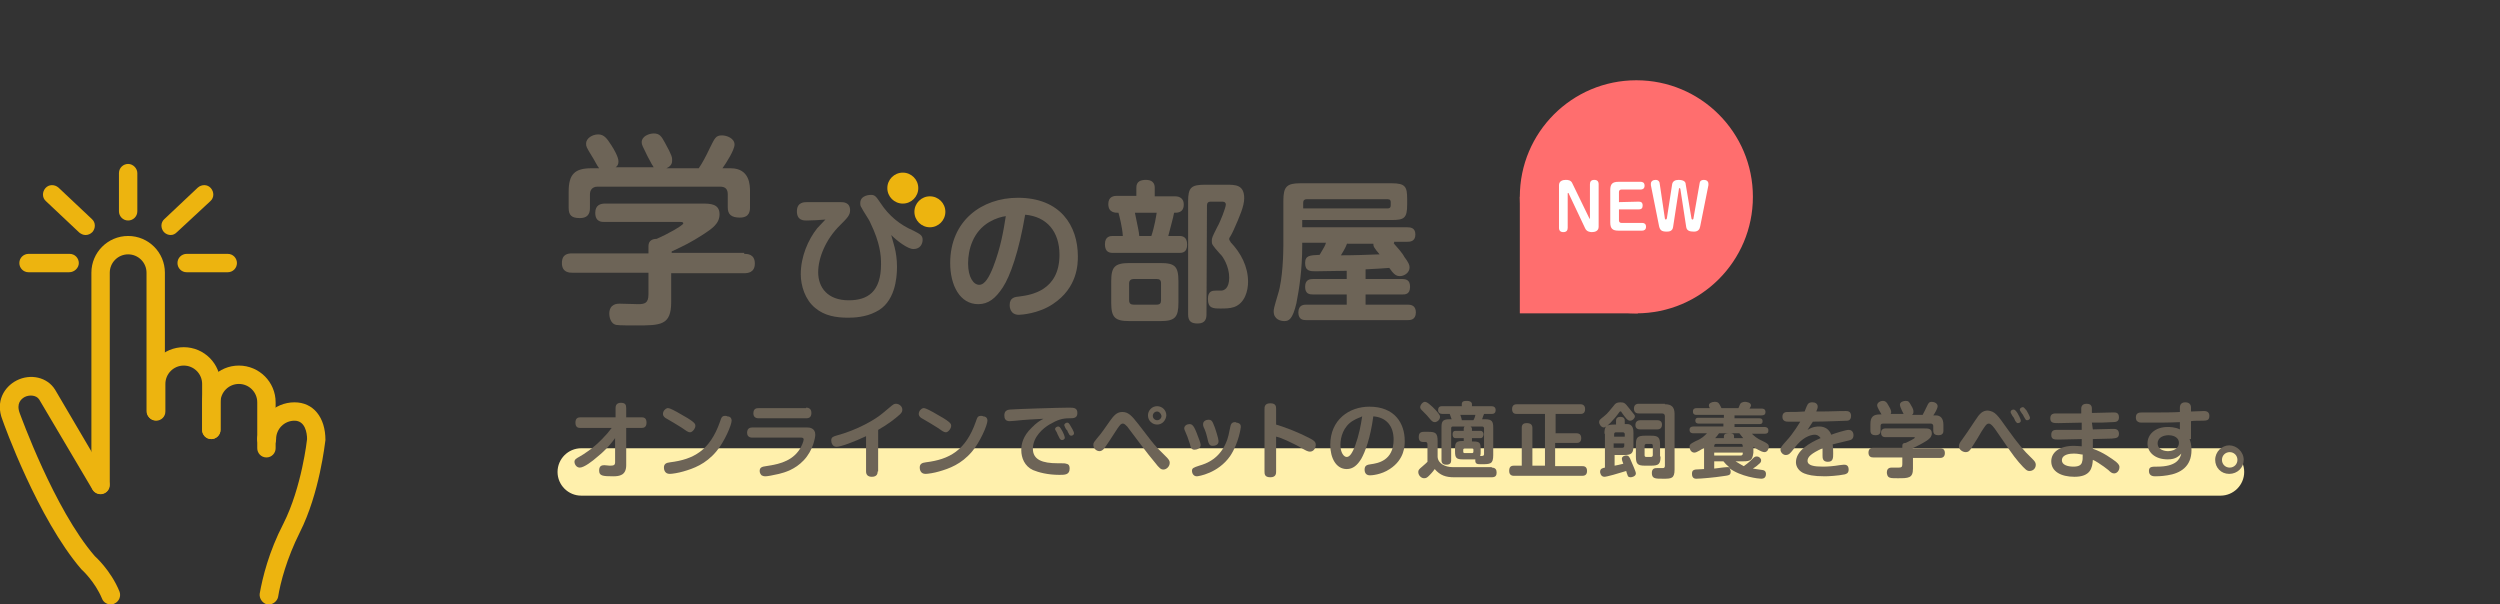 <?xml version="1.0" encoding="utf-8"?>
<!-- Generator: Adobe Illustrator 26.3.1, SVG Export Plug-In . SVG Version: 6.00 Build 0)  -->
<svg version="1.1" id="Layer_1" xmlns="http://www.w3.org/2000/svg" xmlns:xlink="http://www.w3.org/1999/xlink" x="0px" y="0px"
	 width="517px" height="125px" viewBox="0 0 517 125" style="enable-background:new 0 0 517 125;" xml:space="preserve">
<rect x="0" y="0" width="517" height="125" fill="#333333" stroke="none"/>
<style type="text/css">
	.st0{fill:#EDB40F;}
	.st1{fill:#6D6457;}
	.st2{fill:#FFF0AC;}
	.st3{fill:#FF6E6E;}
	.st4{fill:#FFFFFF;}
</style>
<g>
	<g>
		<path class="st0" d="M26.5,45.6c-1.1,0-1.9-0.9-1.9-1.9v-7.9c0-1.1,0.9-1.9,1.9-1.9s1.9,0.9,1.9,1.9v7.9
			C28.4,44.8,27.5,45.6,26.5,45.6z"/>
		<path class="st0" d="M14.3,56.3H5.9c-1.1,0-1.9-0.9-1.9-1.9c0-1.1,0.9-1.9,1.9-1.9h8.5c1.1,0,1.9,0.9,1.9,1.9
			C16.3,55.4,15.4,56.3,14.3,56.3z"/>
		<path class="st0" d="M47.1,56.3h-8.5c-1.1,0-1.9-0.9-1.9-1.9c0-1.1,0.9-1.9,1.9-1.9h8.5c1.1,0,1.9,0.9,1.9,1.9
			C49,55.4,48.2,56.3,47.1,56.3z"/>
		<path class="st0" d="M35.3,48.6c-0.5,0-1-0.2-1.4-0.6c-0.7-0.8-0.7-2,0.1-2.7l6.9-6.5c0.8-0.7,2-0.7,2.7,0.1s0.7,2-0.1,2.7
			L36.6,48C36.2,48.4,35.8,48.6,35.3,48.6z"/>
		<path class="st0" d="M17.7,48.6c-0.5,0-0.9-0.2-1.3-0.5l-6.9-6.5c-0.8-0.7-0.8-1.9-0.1-2.7s1.9-0.8,2.7-0.1l6.9,6.5
			c0.8,0.7,0.8,1.9,0.1,2.7C18.7,48.4,18.2,48.6,17.7,48.6z"/>
		<path class="st0" d="M43.7,90.8c-1.1,0-1.9-0.9-1.9-1.9v-9.5c0-2.1-1.7-3.8-3.8-3.8s-3.8,1.7-3.8,3.8v5.7c0,1.1-0.9,1.9-1.9,1.9
			c-1.1,0-1.9-0.9-1.9-1.9v-5.7c0-4.2,3.4-7.6,7.6-7.6s7.6,3.4,7.6,7.6v9.5C45.6,89.9,44.7,90.8,43.7,90.8z"/>
		<path class="st0" d="M55.1,92.7c-1.1,0-1.9-0.9-1.9-1.9v-7.6c0-2.1-1.7-3.8-3.8-3.8s-3.8,1.7-3.8,3.8v5.7c0,1.1-0.9,1.9-1.9,1.9
			c-1.1,0-1.9-0.9-1.9-1.9v-5.7c0-4.2,3.4-7.6,7.6-7.6S57,79,57,83.2v7.6C57,91.8,56.2,92.7,55.1,92.7z"/>
		<path class="st0" d="M20.8,102.2c-1.1,0-1.9-0.9-1.9-1.9V56.4c0-4.2,3.4-7.6,7.6-7.6s7.6,3.4,7.6,7.6V85c0,1.1-0.9,1.9-1.9,1.9
			c-1.1,0-1.9-0.9-1.9-1.9V56.4c0-2.1-1.7-3.8-3.8-3.8s-3.8,1.7-3.8,3.8v43.9C22.7,101.4,21.8,102.2,20.8,102.2z"/>
		<path class="st0" d="M22.9,125c-0.7,0-1.5-0.4-1.8-1.2c-1.5-3.6-4.2-6-4.3-6.1c-9-10.5-16-30-16.3-30.9C-1,83,0.9,80,3.4,78.7
			c2.9-1.5,6.4-0.7,8,1.9l11,18.7c0.5,0.9,0.2,2.1-0.7,2.6c-0.9,0.5-2.1,0.2-2.6-0.7l-11-18.6c-0.6-0.9-2-1-3-0.5
			c-0.7,0.4-1.8,1.3-1,3.4c0.1,0.2,7.1,19.8,15.5,29.5l0,0c0,0,3.3,2.9,5.1,7.3c0.4,1-0.1,2.1-1,2.5C23.4,125,23.1,125,22.9,125z"/>
		<path class="st0" d="M55.6,125c-0.1,0-0.2,0-0.3,0c-1-0.2-1.7-1.2-1.6-2.2c0.6-3.4,1.9-8.7,4.9-14.5c3.8-7.5,4.9-17.4,4.9-17.5
			c0-1.3-0.4-3.8-2.6-3.8c-2.1,0-3.8,1.7-3.8,3.8c0,1.1-0.9,1.9-1.9,1.9c-1.1,0-1.9-0.9-1.9-1.9c0-4.2,3.4-7.6,7.6-7.6
			c3.9,0,6.4,3.1,6.4,7.8c-0.1,0.6-1.2,11-5.3,19.1c-2.7,5.4-4,10.3-4.5,13.4C57.3,124.3,56.5,125,55.6,125z"/>
		<path class="st0" d="M55.1,94.6c-1.1,0-1.9-0.9-1.9-1.9v-1.9c0-1.1,0.9-1.9,1.9-1.9c1.1,0,1.9,0.9,1.9,1.9v1.9
			C57,93.7,56.2,94.6,55.1,94.6z"/>
	</g>
</g>
<path class="st1" d="M153.9,52.5c0.6,0,2.2,0,2.2,2c0,1.9-1.5,2-2.2,2h-15.1v6c0,4.8-2.2,4.8-7.3,4.8c-0.8,0-3.6,0-4-0.1
	c-1.3-0.2-1.5-1.8-1.5-2.3c0-2.1,1.7-2.1,2.1-2.1c0.2,0,3.2,0.1,3.9,0.1c1.3,0,2.1-0.2,2.1-2v-4.5h-15.7c-0.6,0-2.2,0-2.2-2
	c0-1.9,1.3-2,2.2-2h15.7v-1.5c0-1.2,0.9-1.5,1.7-1.5c2.1-0.9,5.5-2.8,5.5-3.2c0-0.3-0.3-0.3-0.8-0.3H125c-0.6,0-1.9,0-1.9-1.9
	c0-1.6,1.1-1.9,2-1.9h20.1c1.6,0,3.6,0,3.6,2.2c0,2-1.6,3-3.4,4.2c-2.5,1.6-3.9,2.3-6.5,3.5v0.3h15V52.5z M135.5,34.9
	c-0.4-0.2-1.1-1.7-1.6-2.6c-1-2.1-1.2-2.3-1.2-2.9c0-1.2,1.5-1.8,2.5-1.8c1.2,0,1.6,0.6,2.3,1.9c1.5,2.7,1.5,3.1,1.5,3.6
	c0,0.6-0.1,1.2-1.2,1.7h6.7c0.7-1,1.5-2.5,2.3-4.2c1-2,1.2-2.6,2.5-2.6c1,0,2.6,0.6,2.6,1.9c0,1.1-1.7,3.8-2.5,4.9h1.7
	c4,0,4,3.6,4,4.8v3.2c0,0.7,0,2.2-2.1,2.2c-1.8,0-2.5-0.7-2.5-2.1v-2.7c0-1-0.4-1.6-1.6-1.6h-25.3c-1.2,0-1.6,0.8-1.6,1.6v2.7
	c0,0.7,0,2.2-2.1,2.2c-1.7,0-2.3-0.6-2.3-2.1v-3.4c0-3.6,1.3-4.8,4.7-4.8h1.6c-0.3-0.3-1.2-2.1-1.5-2.5c-1.1-1.8-1.2-2-1.2-2.6
	c0-1.1,1.3-1.9,2.5-1.9c1.2,0,1.8,0.8,2.7,2.2c0.6,0.9,1.5,2.5,1.5,3.4c0,0.7-0.3,1-0.6,1.2h8.4V34.9z"/>
<path class="st1" d="M185.5,55.2c0,2.3-0.4,7.4-4.4,9.3c-2.1,1.1-4.5,1.2-5.7,1.2c-2.5,0-4.9-0.4-6.8-2c-2.1-1.7-3-4.6-3-7
	c0-3.6,1.5-7.1,3.4-9.5c0.6-0.6,1.1-1.2,1.7-1.8c-1.1,0.1-2.8,0.2-3.9,0.2c-0.6,0-2,0-2-1.9c0-1.9,1.5-1.9,2.1-1.9h6.9
	c0.6,0,2,0,2,1.7c0,1-0.6,1.6-2,3c-3.1,3-4.6,6.9-4.6,9.8c0,3.2,2,5.8,6.3,5.8c3.9,0,6.7-1.7,6.7-7.5c0-1.8-0.2-4.4-2.2-8.5
	c-0.2-0.6-1.6-2.6-1.8-3.1c-0.3-0.4-0.3-0.7-0.3-1c0-1.7,2.1-1.7,2.2-1.7c0.9,0,1.1,0.4,2,1.7c1.7,2.6,4,4.5,6.8,5.7
	c1.3,0.7,1.9,0.9,1.9,1.9c0,0.7-0.4,1.9-1.9,1.9c-1.2,0-3.4-1.7-4.6-2.9C184.6,49.9,185.5,51.9,185.5,55.2z"/>
<circle class="st0" cx="186.7" cy="38.9" r="3.2"/>
<circle class="st0" cx="192.3" cy="43.8" r="3.2"/>
<path class="st1" d="M207.4,59.4c-1.5,2.3-3,3.5-5.1,3.5c-3.8,0-5.8-3.9-5.8-8.5c0-8.8,6.6-13.5,14-13.5c8.8,0,12.4,5.8,12.4,12.1
	c0,1.5,0,6.5-5.2,9.9c-3,2-6.6,2.2-7,2.2c-1.9,0-1.9-1.8-1.9-2c0-1.6,1.1-1.7,2.1-1.8c2.3-0.3,8.2-1.2,8.2-8.6
	c0-4.8-2.6-7.9-7.1-8.3C210.7,52.1,208.9,57.1,207.4,59.4z M204.6,45.9c-3.4,2-4.4,5.7-4.4,8.6c0,2.8,1.1,4.4,2.3,4.4
	s2.1-1.7,2.9-3.7c1.6-4.2,2.1-7.4,2.6-10.5C207.2,44.8,206,45.1,204.6,45.9z"/>
<path class="st1" d="M235,40.6v-1.8c0-1.3,0.9-1.6,2-1.6c1.2,0,1.8,0.6,1.8,1.6v1.8h4.2c0.3,0,1.8,0,1.8,1.7c0,1.7-1.3,1.7-2,1.7
	c-0.2,1.2-0.9,3.5-1.2,4.8h2.2c0.7,0,1.7,0.1,1.7,1.8c0,1.7-1.1,1.7-1.7,1.7h-13.6c-0.7,0-1.7-0.1-1.7-1.8s1.2-1.7,1.7-1.7h2
	c-0.1-1.8-0.7-4.1-0.9-4.8c-0.7,0-2.1,0-2.1-1.8c0-1.6,1.2-1.7,1.8-1.7h4V40.6z M240,54.4c3,0,3.7,0.7,3.7,3.8v4.4
	c0,3-0.7,3.8-3.7,3.8h-6.4c-3,0-3.8-0.7-3.8-3.8v-4.4c0-3,0.7-3.8,3.8-3.8H240z M240.1,58.6c0-0.7-0.3-0.9-0.9-0.9h-4.8
	c-0.4,0-0.9,0.2-0.9,0.9v3.5c0,0.7,0.4,0.9,0.9,0.9h4.8c0.7,0,0.9-0.3,0.9-0.9V58.6z M234.7,44c0.7,3.5,0.8,3.7,0.9,4.8h2.5
	c0.7-2.1,1-4.2,1.1-4.8H234.7z M249.5,65c0,0.7-0.1,1.9-1.8,1.9c-1.3,0-2-0.4-2-1.9V41.7c0-2.9,0.6-3.5,3.5-3.5h4.4
	c1.9,0,3.7,0,3.7,2.8c0,1.6-0.9,3.7-2.2,6.6c-0.1,0.2-0.4,0.9-0.8,1.5c-0.1,0.1-0.1,0.2-0.1,0.4s0.2,0.3,0.3,0.6
	c2.1,2.2,3.6,5,3.6,8.2c0,1.7-0.6,4.4-2.9,5.2c-0.9,0.3-1.8,0.3-2.8,0.3c-1.5,0-2.6,0-2.6-2c0-1.6,0.9-1.7,1.6-1.7h1.1
	c0.6,0,1.7-0.4,1.7-2.7c0-2.3-1.3-4.4-1.9-4.9c-1.7-1.9-1.7-2-1.7-2.7c0-0.6,0.1-0.8,1.1-2.8c0.7-1.2,1.8-4.1,1.8-4.7
	s-0.6-0.6-0.8-0.6h-2.3c-0.6,0-0.8,0.3-0.8,0.8L249.5,65L249.5,65z"/>
<path class="st1" d="M288.2,50.3c0.7,0.8,1.8,2,2.2,2.8c0.9,1.2,1.1,1.7,1.1,2.2c0,1.1-1.1,1.8-2,1.8c-0.8,0-1.3-0.4-2.2-1.7
	c-1.7,0.1-2.3,0.2-4.9,0.3v2h7.5c0.9,0,1.7,0.2,1.7,1.6c0,1.6-1,1.6-1.7,1.6h-7.5V63h8.7c0.6,0,1.7,0.1,1.7,1.6
	c0,1.6-1.2,1.6-1.7,1.6h-20.9c-0.6,0-1.7,0-1.7-1.6c0-1.6,1.2-1.6,1.7-1.6h8.3v-2.1h-6.9c-0.8,0-1.7-0.1-1.7-1.6
	c0-1.5,1-1.6,1.7-1.6h6.9V56c-1,0-5.6,0.1-6.4,0.1c-1.1,0-2.2,0-2.2-1.7c0-1.6,1-1.6,3-1.7c0.9-1.5,1.2-2,1.3-2.5h-4.9v0.6
	c0,4.9-0.6,8.8-1.2,11.9c-0.8,3.4-1.6,3.7-2.5,3.7c-0.7,0-2.2-0.3-2.2-2c0-0.4,0-0.6,0.9-3.6c1-3.1,1.1-8.7,1.1-10.1v-9.2
	c0-2.9,0.7-3.6,3.5-3.6h18.9c2.8,0,3.2,0.7,3.2,3.2v1.2c0,2.8-0.6,3.2-3.2,3.2h-18.5V47h21.7c0.7,0,1.7,0.1,1.7,1.5
	c0,1.5-1.2,1.5-1.7,1.5h-2.7V50.3z M269.5,43.1H287c0.4,0,0.6-0.2,0.6-0.6v-0.7c0-0.3-0.1-0.6-0.6-0.6h-16.8c-0.4,0-0.7,0.2-0.7,0.7
	v1.1H269.5z M278.6,50.3c-0.4,1.1-0.9,1.8-1.3,2.5c2.7,0,5.4-0.1,8-0.2c-1.1-1.3-1.3-1.6-1.3-2.2H278.6z"/>
<path class="st2" d="M459.2,102.5h-339c-2.7,0-4.9-2.2-4.9-4.9l0,0c0-2.7,2.2-4.9,4.9-4.9h339c2.7,0,4.9,2.2,4.9,4.9l0,0
	C464.1,100.3,461.9,102.5,459.2,102.5z"/>
<g>
	<path class="st1" d="M120.1,88.5c-0.4,0-1.1,0-1.1-1.1c0-1,0.6-1.1,1.1-1.1h7.2v-1.9c0-0.4,0.1-1.1,1.1-1.1c0.9,0,1.1,0.4,1.1,1.1
		v1.9h3.1c0.4,0,1.1,0,1.1,1.1c0,1-0.6,1.1-1.1,1.1h-3.1v7.7c0,2.1-1.4,2.3-2.7,2.3c-2.2,0-2.9-0.1-2.9-1.2c0-1,0.6-1.1,1.1-1.1
		c0.2,0,0.9,0.1,1.1,0.1c0.8,0,1.1-0.1,1.1-0.7v-5c-0.5,0.7-1.7,2.3-3.7,3.9c-0.9,0.8-2.7,2.2-3.6,2.2c-0.7,0-1.1-0.7-1.1-1.2
		c0-0.5,0.4-0.7,1.1-1.1c0.7-0.4,2.7-1.6,4.7-3.7c0.7-0.7,1.3-1.4,1.9-2.2H120.1z"/>
	<path class="st1" d="M138.1,84.4c0.3,0,0.6,0.1,1.9,0.8c3.8,2.1,3.8,2.4,3.8,2.9s-0.6,1.3-1.1,1.3c-0.4,0-0.8-0.3-1.8-1
		c-0.9-0.6-2-1.2-3-1.8c-0.4-0.2-0.8-0.5-0.8-1c0-0.6,0.5-1.1,0.9-1.2C137.9,84.4,138,84.4,138.1,84.4z M151.3,87
		c0,0.9-1.5,4.4-3.2,6.4c-2.2,2.6-4.7,3.5-6.8,4.1c-1,0.3-2.3,0.5-2.8,0.5c-1.1,0-1.2-1-1.2-1.3c0-0.8,0.5-1,1.3-1.1
		c4.8-0.6,8.2-2.4,10.3-8.4c0.3-0.9,0.4-1.2,1.1-1.2c0.1,0,0.3,0,0.4,0.1C150.8,86.1,151.3,86.3,151.3,87z"/>
	<path class="st1" d="M155.6,90.5c-0.2,0-1.1,0-1.1-1c0-1,0.7-1.1,1.1-1.1h11.3c0.5,0,1.7,0.1,1.7,1.5c0,0.5-0.4,3.2-2.4,5.3
		c-1.8,1.9-3.9,2.5-5.1,2.8c-1.3,0.3-2.4,0.5-2.8,0.5c-0.4,0-0.6-0.1-0.8-0.2c-0.2-0.2-0.4-0.5-0.4-0.9c0-0.8,0.6-0.9,1.3-1
		c1.9-0.3,4.9-0.7,6.7-3.1c0.7-0.9,1.1-2.1,1.1-2.4c0-0.3-0.2-0.4-0.5-0.4H155.6z M166.7,84.3c0.2,0,1.1,0,1.1,1.1s-0.8,1.1-1.1,1.1
		h-9.8c-0.2,0-1.1,0-1.1-1c0-1,0.6-1.1,1.1-1.1H166.7z"/>
	<path class="st1" d="M181.5,97.5c0,0.4-0.1,1.1-1.2,1.1c-0.8,0-1.2-0.4-1.2-1.1v-7.3c-2.3,1.1-5.2,2.2-6.1,2.2
		c-0.9,0-1.1-0.9-1.1-1.3c0-0.7,0.4-0.8,1-1c4.5-1.2,8.2-3.4,9.7-4.7l1.8-1.5c0.5-0.4,0.7-0.4,0.9-0.4c0.6,0,1.3,0.5,1.3,1.2
		c0,0.4-0.1,0.6-0.5,1c-1,0.9-2.4,2-4.5,3.2V97.5z"/>
	<path class="st1" d="M191,84.4c0.3,0,0.6,0.1,1.9,0.8c3.8,2.1,3.8,2.4,3.8,2.9s-0.6,1.3-1.1,1.3c-0.4,0-0.8-0.3-1.8-1
		c-0.9-0.6-2-1.2-3-1.8c-0.4-0.2-0.8-0.5-0.8-1c0-0.6,0.5-1.1,0.9-1.2C190.9,84.4,191,84.4,191,84.4z M204.2,87
		c0,0.9-1.5,4.4-3.2,6.4c-2.2,2.6-4.7,3.5-6.8,4.1c-1,0.3-2.3,0.5-2.8,0.5c-1.1,0-1.2-1-1.2-1.3c0-0.8,0.5-1,1.3-1.1
		c4.8-0.6,8.2-2.4,10.3-8.4c0.3-0.9,0.4-1.2,1.1-1.2c0.1,0,0.3,0,0.4,0.1C203.7,86.1,204.2,86.3,204.2,87z"/>
	<path class="st1" d="M210.1,87c-0.2,0-1.1,0.1-1.3,0.1c-1,0-1.1-0.7-1.1-1.2c0-0.7,0.3-1.1,1.1-1.2c0.9-0.1,10.4-0.4,12.2-0.4
		c1,0,1.8,0,1.8,1.1c0,1.1-0.8,1.1-1.7,1.1c-1.4,0-2.4,0.3-4.1,1.3c-1.2,0.7-3.4,2.5-3.4,5c0,2.3,2,3,5.1,3c1.4,0,1.5,0,1.8,0.1
		c0.6,0.1,0.7,0.5,0.7,1c0,1.3-1,1.3-2.1,1.3c-2.4,0-4.3-0.5-5.5-1c-1.7-0.8-2.4-2.5-2.4-4.1c0-1.2,0.3-2.9,2.2-4.7
		c1-1,1.6-1.4,2.4-1.8C213.8,86.7,211.9,86.8,210.1,87z M218.3,89c-0.1-0.1-0.1-0.2-0.1-0.3c0-0.3,0.4-0.5,0.6-0.5
		c0.3,0,0.4,0.1,0.8,0.8c0.2,0.3,0.6,1.2,0.6,1.5c0,0.4-0.4,0.5-0.6,0.5c-0.2,0-0.4-0.2-0.5-0.4c-0.1-0.2-0.3-0.6-0.4-0.8
		C218.7,89.7,218.4,89.1,218.3,89z M220.2,88.2c-0.1-0.1-0.1-0.2-0.1-0.3c0-0.3,0.4-0.5,0.6-0.5c0.3,0,0.4,0.2,0.7,0.7
		c0.1,0.2,0.7,1.1,0.7,1.5c0,0.4-0.4,0.5-0.6,0.5c-0.2,0-0.4-0.2-0.4-0.3c-0.1-0.1-0.4-0.7-0.4-0.8
		C220.5,88.9,220.2,88.3,220.2,88.2z"/>
	<path class="st1" d="M241.2,94.5c0.5,0.5,0.7,0.8,0.7,1.2c0,0.8-0.7,1.4-1.3,1.4c-0.5,0-0.8-0.2-1.8-1.5c-1-1.1-5.4-7-5.7-7.4
		c-0.4-0.4-0.6-0.6-0.9-0.6c-0.4,0-0.6,0.3-1.1,1c-1.1,1.7-2.5,3.9-2.9,4.3c-0.3,0.3-0.6,0.4-0.8,0.4c-0.7,0-1.3-0.6-1.3-1.3
		c0-0.5,0.2-0.6,0.8-1.4c0.9-1,1.6-2.1,2.6-3.5c0.8-1.1,1.4-1.9,2.6-1.9c1.2,0,1.9,0.7,3.3,2.5c2.7,3.5,2.9,3.8,3.9,4.9L241.2,94.5z
		 M239.3,87.8c-1,0-1.9-0.8-1.9-1.9c0-1,0.8-1.9,1.9-1.9c1,0,1.9,0.8,1.9,1.9C241.1,87,240.3,87.8,239.3,87.8z M239.3,85.1
		c-0.5,0-0.9,0.4-0.9,0.9c0,0.5,0.4,0.9,0.9,0.9c0.5,0,0.9-0.4,0.9-0.9C240.1,85.5,239.7,85.1,239.3,85.1z"/>
	<path class="st1" d="M246.1,91.9c-0.4-1.3-0.7-2-1-2.7c-0.1-0.2-0.2-0.4-0.2-0.6c0-0.6,0.6-0.9,1.1-0.9c0.8,0,1.1,0.8,2.1,3.5
		c0.1,0.4,0.2,0.6,0.2,0.8c0,0.8-0.9,1-1.3,1C246.4,93,246.2,92.5,246.1,91.9z M256.6,88.3c0,0.1-0.4,3.3-2.2,6
		c-2.5,3.6-6.6,4.2-6.9,4.2c-0.8,0-1-0.8-1-1.1c0-0.6,0.3-0.7,1.5-1.1c1.4-0.4,4.4-1.4,5.8-5.4c0.2-0.7,0.3-0.9,0.6-2.5
		c0.1-0.5,0.2-1.1,1-1.1c0.1,0,0.2,0,0.3,0.1C256.5,87.5,256.6,87.9,256.6,88.3z M249.8,91.1c-0.3-1.3-0.5-2-0.9-2.8
		c-0.1-0.2-0.1-0.4-0.1-0.6c0-0.6,0.6-0.9,1.1-0.9c0.6,0,0.8,0.3,1,0.8c0.4,0.8,1.1,3.2,1.1,3.6c0,1-1,1-1.3,1
		C250.1,92.2,249.9,91.6,249.8,91.1z"/>
	<path class="st1" d="M263.9,97.5c0,0.4,0,1.2-1.2,1.2c-1.2,0-1.2-0.7-1.2-1.2V84.6c0-0.4,0-1.2,1.2-1.2s1.2,0.7,1.2,1.2v3.2
		c2.3,0.7,4.5,1.6,6.7,2.7c1.2,0.6,1.5,0.9,1.5,1.5c0,0.6-0.4,1.4-1.2,1.4c-0.4,0-0.8-0.2-1.5-0.6c-1-0.6-2.4-1.3-3.3-1.7
		c-1.1-0.5-1.7-0.7-2.2-0.8V97.5z"/>
	<path class="st1" d="M281.5,94.9c-0.8,1.3-1.7,2.1-3,2.1c-2.2,0-3.4-2.3-3.4-5c0-5.2,3.9-7.9,8.1-7.9c5.2,0,7.3,3.4,7.3,7.1
		c0,0.9,0,3.8-3.1,5.8c-1.8,1.2-3.8,1.3-4.1,1.3c-1.1,0-1.1-1-1.1-1.2c0-0.9,0.6-1,1.3-1.1c1.4-0.2,4.7-0.7,4.7-5.1
		c0-2.8-1.5-4.6-4.2-4.8C283.4,90.6,282.3,93.5,281.5,94.9z M279.8,87c-2,1.2-2.6,3.4-2.6,5c0,1.6,0.7,2.5,1.3,2.5
		c0.7,0,1.2-1,1.7-2.2c0.9-2.5,1.2-4.3,1.5-6.2C281.4,86.3,280.6,86.5,279.8,87z"/>
	<path class="st1" d="M308.5,96.7c0.8,0,1,0.5,1,1s-0.1,1-1,1h-7.8c-1.7,0-2.9-0.4-4-1.7c-0.4,0.6-1,1.2-1.1,1.3
		c-0.4,0.4-0.6,0.6-1.1,0.6c-0.6,0-1.2-0.6-1.2-1.3c0-0.4,0.2-0.6,0.8-1.1c0.6-0.5,0.9-0.8,1.1-1v-3.6c0-0.1,0-0.5-0.4-0.5h-0.5
		c-0.6,0-0.9-0.3-0.9-1c0-0.8,0.3-1.1,1.1-1.1h0.9c1.5,0,1.9,0.3,1.9,1.9v3.3c0.1,1.4,1.6,2.1,3.1,2.1H308.5z M296.3,84.2
		c0.4,0.4,0.8,0.8,1.1,1.2c0.2,0.3,0.4,0.5,0.4,0.8c0,0.6-0.6,1.1-1.1,1.1c-0.4,0-0.7-0.3-1.1-0.8c-0.4-0.5-0.7-0.8-1.2-1.3
		c-0.6-0.6-0.7-0.7-0.7-1c0-0.4,0.4-1,0.9-1.1C295.1,83.1,295.4,83.4,296.3,84.2z M302.7,91.3v-0.7H301c-0.5,0-0.6-0.4-0.6-0.8
		c0-0.5,0.2-0.7,0.6-0.7h1.7v-0.4c0-0.3,0.1-0.4,0.2-0.5h-2.4c-0.3,0-0.4,0.1-0.4,0.4v6.6c0,0.5-0.2,0.9-1,0.9c-1,0-1-0.7-1-1v-6.6
		c0-1.2,0.1-1.8,1.6-1.8h0.5c-0.1-0.3-0.2-0.6-0.4-1.1h-1.5c-0.5,0-0.9-0.2-0.9-0.8c0-0.8,0.6-0.8,0.9-0.8h4v-0.4
		c0-0.6,0.4-0.7,1.1-0.7c0.5,0,1,0.2,1,0.7v0.4h4c0.5,0,0.9,0.2,0.9,0.8c0,0.8-0.6,0.8-0.9,0.8h-1.5c-0.1,0.2-0.3,0.8-0.4,1.1h0.6
		c1.5,0,1.7,0.5,1.7,1.8v5.6c0,1.9-0.6,1.9-2.5,1.9c-0.8,0-1.3,0-1.2-1c-0.2,0-0.3,0-0.4,0h-2.2c-1.3,0-1.6-0.3-1.6-1.6v-0.7
		c0-1.2,0.3-1.5,1.6-1.5H302.7z M302,85.8c0.1,0.3,0.3,0.9,0.3,1.1h2.4c0.2-0.3,0.4-0.9,0.4-1.1H302z M304.7,93
		c0-0.2-0.1-0.3-0.3-0.3h-1.5c-0.1,0-0.3,0.1-0.3,0.3v0.4c0,0.2,0.1,0.3,0.3,0.3h1.5c0.2,0,0.3-0.1,0.3-0.3V93z M304.7,91.3
		c1.3,0,1.5,0.3,1.5,1.5v0.7c0,0.3,0,0.5-0.1,0.8c0.5,0,0.8,0,0.8-0.4v-5.3c0-0.2-0.1-0.4-0.4-0.4h-2.4c0.3,0.2,0.3,0.4,0.3,0.5v0.4
		h1.8c0.4,0,0.6,0.4,0.6,0.7c0,0.2-0.1,0.8-0.6,0.8h-1.8v0.7H304.7z"/>
	<path class="st1" d="M321.6,89.6h4.4c0.2,0,1,0,1,1c0,1-0.7,1-1,1h-4.4v4.8h5.6c0.3,0,1,0,1,1c0,0.9-0.6,1-1,1h-14.1
		c-0.2,0-1,0-1-1c0-0.8,0.3-1.1,1-1.1h1.6v-7.8c0-0.3,0-1,1-1c0.8,0,1.2,0.3,1.2,1v7.8h2.6V85.6h-5.8c-0.3,0-1,0-1-1
		c0-0.9,0.6-1,1-1h13.1c0.2,0,1,0,1,1c0,1-0.7,1-1,1h-5.1V89.6z"/>
	<path class="st1" d="M334.9,85.2c-1.2,1.7-2.7,3.2-3.2,3.2c-0.6,0-1-0.7-1-1.1c0-0.4,0.1-0.5,1-1.2c0.8-0.6,1.4-1.5,2.1-2.3
		c0.2-0.3,0.5-0.6,1.3-0.6c0.8,0,1,0.2,1.7,1.1c0.3,0.4,0.5,0.6,0.8,1c0.2,0.3,0.5,0.5,0.5,0.8c0,0.4-0.5,0.9-1,0.9
		s-0.9-0.5-1.8-1.8c0-0.1-0.1-0.1-0.2-0.1C335.1,85,335.1,85,334.9,85.2z M331.8,89.7c0-1.5,0.3-1.9,2-1.9h0.4V87
		c0-0.6,0.4-0.8,0.9-0.8c0.6,0,0.9,0.3,0.9,0.8v0.7h0.5c1.3,0,1.3,1.3,1.3,1.9v2.5c0,1.6-0.3,2-2,2h-1.9v2.2c0.1,0,1.5-0.3,1.8-0.4
		c-0.2-0.5-0.3-0.8-0.3-1c0-0.6,0.7-0.7,0.9-0.7c0.5,0,0.7,0.3,1,1.1c0.2,0.5,1,2.2,1,2.6c0,0.6-0.8,0.8-1.1,0.8
		c-0.5,0-0.6-0.3-0.6-0.4c-0.1-0.2-0.2-0.5-0.3-0.9c-1.6,0.5-4,1.2-4.5,1.2c-0.8,0-0.9-0.9-0.9-1c0-0.7,0.5-0.8,1-0.9V89.7z
		 M333.8,90.3h2.2v-0.5c0-0.3-0.2-0.4-0.4-0.4h-1.4c-0.3,0-0.4,0.2-0.4,0.4V90.3z M335.9,91.7h-2.2v0.9h1.8c0.2,0,0.4-0.1,0.4-0.4
		V91.7z M344.3,83.6c1.3,0,2,0.5,2,2v11.5c0,1.9-0.7,1.9-2.4,1.9c-1.6,0-2.3,0-2.3-1.2c0-1,0.7-1,1.1-1c0.2,0,1,0,1.2,0
		c0.3,0,0.4-0.2,0.4-0.5V86.1c0-0.4-0.2-0.6-0.6-0.6h-4.8c-0.2,0-1,0-1-1c0-1,0.8-1,1-1H344.3z M339.2,88.8c-0.2,0-1,0-1-0.9
		c0-0.9,0.7-1,1-1h3.5c0.2,0,1,0,1,0.9c0,1-0.8,1-1,1H339.2z M343.4,94.4c0,1.6-0.4,1.9-2,1.9h-1.2c-1.5,0-1.9-0.3-1.9-1.9v-2.4
		c0-1.5,0.3-1.9,1.9-1.9h1.2c1.5,0,1.9,0.3,1.9,1.9V94.4z M341.8,92.2c0-0.3-0.1-0.4-0.4-0.4h-0.9c-0.2,0-0.4,0.1-0.4,0.4v1.9
		c0,0.3,0.1,0.4,0.4,0.4h0.9c0.3,0,0.4-0.2,0.4-0.4V92.2z"/>
	<path class="st1" d="M360.5,95.4h-1.6c1.1,0.7,1.4,0.8,1.7,1c0.2-0.1,1.1-0.8,1.6-1.3c0.6-0.6,0.7-0.7,1.1-0.7
		c0.5,0,0.9,0.4,0.9,0.8c0,0.3-0.1,0.5-0.5,0.8c-0.3,0.3-0.7,0.6-1.2,0.9c0.5,0.1,0.7,0.1,2,0.3c0.6,0.1,0.7,0.5,0.7,0.8
		c0,0.9-0.6,1-1,1c-0.5,0-4.2-0.4-6.6-2.2c0.2,0.2,0.3,0.5,0.3,0.7c0,0.8-0.3,0.8-1.8,1c-1.2,0.2-4.3,0.5-5.3,0.5
		c-0.2,0-0.9,0-0.9-1c0-0.8,0.4-0.8,0.7-0.9c0.1,0,1.5-0.1,1.8-0.1v-4.4c-0.5,0.3-1.5,1-2,1c-0.7,0-1-0.7-1-1.2
		c0-0.6,0.4-0.7,1.3-1.2c1.3-0.5,1.9-1.2,2.3-1.6h-2.8c-0.2,0-0.8,0-0.8-0.7c0-0.5,0.3-0.7,0.8-0.7h6.2v-0.6h-5.1
		c-0.3,0-0.7-0.1-0.7-0.6c0-0.6,0.4-0.6,0.7-0.6h5.2v-0.6h-5.6c-0.3,0-0.8,0-0.8-0.7c0-0.6,0.4-0.7,0.8-0.7h2.7
		c-0.2-0.3-0.2-0.5-0.2-0.6c0-0.4,0.6-0.7,1.2-0.7c0.8,0,0.9,0.3,1.4,1.3h3.5c0.1-0.1,0.3-0.8,0.4-0.9c0.3-0.4,0.9-0.4,1-0.4
		c0.1,0,1.2,0.1,1.2,0.7c0,0.2,0,0.2-0.3,0.7h2.5c0.2,0,0.8,0,0.8,0.7c0,0.6-0.4,0.7-0.8,0.7h-5.6v0.6h5.1c0.2,0,0.7,0,0.7,0.6
		c0,0.6-0.4,0.6-0.7,0.6h-5.1v0.6h6.2c0.3,0,0.8,0.1,0.8,0.7c0,0.4-0.1,0.7-0.8,0.7h-2.6c0.4,0.4,1,1,2.4,1.6
		c0.8,0.4,1.1,0.6,1.1,1.1c0,0.4-0.3,1.1-0.9,1.1c-0.7,0-2-0.9-2.3-1.1v1.2C362.4,95.1,362.1,95.4,360.5,95.4z M354.9,91.8
		c-0.4,0-0.4,0.3-0.4,0.6h5.9c0-0.3,0-0.6-0.4-0.6H354.9z M360.4,93.6h-5.9v0.6h5.5c0.3,0,0.4-0.2,0.4-0.4V93.6z M354.5,96.9
		c0.6-0.1,1.1-0.1,1.6-0.2c0.1,0,0.8-0.1,1.1-0.1c0.2,0,0.3,0,0.5,0.1c-0.6-0.5-1-0.9-1.3-1.3h-1.9V96.9z M360.5,90.6
		c-0.2-0.2-0.4-0.5-0.8-1h-4.2c-0.3,0.4-0.5,0.7-0.8,1h1.8v-0.3c0-0.4,0.1-0.7,1.2-0.7c0.9,0,0.9,0.4,0.9,0.7v0.3H360.5z"/>
	<path class="st1" d="M381.7,85c0.3,0,1.1,0,1.1,1c0,0.9-0.6,1-0.8,1c-0.3,0-4.6,0.2-7.1,0.2c-0.3,0.5-0.5,0.7-1.1,1.7
		c1.1-0.7,2-0.7,2.4-0.7c1.2,0,2.1,0.6,2.5,1.7c0.8-0.3,3-1,3.6-1c1,0,1,1,1,1.1c0,0.8-0.5,1-1,1.1c-2.4,0.6-2.6,0.6-3.3,0.8
		c0.1,0.7,0.1,1.5,0.1,1.9c0,0.9,0,1.7-1.1,1.7c-1.1,0-1.1-0.8-1.1-1.3c0-0.3,0-1.3,0-1.5c-2.4,1.1-3.1,1.8-3.1,2.6
		c0,1,1.4,1.2,3.2,1.2c1,0,2.2-0.1,3.4-0.3c0.2,0,0.6-0.1,0.9-0.1c0.3,0,1,0,1,1c0,0.8-0.5,0.9-0.8,1c-1.4,0.3-3.5,0.4-4.1,0.4
		c-2.5,0-3.5-0.3-4.3-0.6c-1-0.4-1.7-1.3-1.7-2.3c0-2.4,2.8-4,5.1-5c-0.4-0.6-0.9-0.7-1.2-0.7c-0.5,0-2,0.2-3.6,2
		c-0.3,0.3-1.3,1.7-1.6,1.9c-0.1,0.1-0.4,0.3-0.8,0.3c-0.6,0-1.1-0.6-1.1-1.1c0-0.4,0.2-0.7,1.2-1.8c1.5-1.6,2.7-3.7,2.9-4
		c-0.4,0-2.1,0-2.5,0c-0.3,0-1.2,0-1.2-1c0-1,0.8-1,1.1-1c1.2,0,2.3,0,3.5-0.1c0.1-0.2,0.4-1.1,0.5-1.2c0.1-0.3,0.3-0.7,1.1-0.7
		c0.6,0,1.1,0.3,1.1,0.9c0,0.3-0.1,0.5-0.3,1C379.2,85.1,379.5,85,381.7,85L381.7,85z"/>
	<path class="st1" d="M395.6,94.8v2.1c0,2-0.9,2-3.2,2c-0.5,0-1.3,0-1.5-0.1c-0.6-0.1-0.7-0.8-0.7-1.1c0-1,0.8-1,1-1
		c0.1,0,1.2,0,1.4,0c0.6,0,0.8-0.1,0.8-0.7v-1.4h-6c-0.4,0-1-0.1-1-1c0-1,0.8-1,1-1h6v-0.4c0-0.6,0.5-0.6,0.7-0.6
		c0.6-0.3,1.9-0.9,1.9-1.1c0-0.1-0.2-0.1-0.3-0.1h-5.8c-0.2,0-0.9,0-0.9-0.9c0-0.8,0.6-0.9,0.9-0.9h8.1c0.7,0,1.5,0,1.5,1
		c0,0.8-0.6,1.2-1,1.5c-1.1,0.7-2.1,1.2-3,1.6h5.7c0.4,0,1,0.1,1,1c0,1-0.8,1-1,1H395.6z M393.8,85.8c-0.1-0.1-0.9-1.6-0.9-2.1
		c0-0.6,0.8-0.8,1.2-0.8c0.6,0,0.7,0.2,1.1,0.9c0.5,0.8,0.5,1.1,0.5,1.4c0,0.4-0.2,0.5-0.3,0.6h2.2c0.3-0.6,0.6-1.1,0.9-1.8
		c0.3-0.6,0.4-0.9,1-0.9c0.5,0,1.2,0.3,1.2,0.9c0,0.5-0.6,1.5-0.9,1.9h0.5c1,0,1.6,0.6,1.6,2V89c0,0.3,0,1-1,1c-0.8,0-1.1-0.3-1.1-1
		v-0.9c0-0.3-0.2-0.5-0.5-0.5h-9.9c-0.4,0-0.5,0.2-0.5,0.5V89c0,0.3,0,1-1,1c-0.8,0-1.1-0.3-1.1-1v-1.3c0-1.5,0.6-2,2-2h0.3
		c-0.9-1.5-0.9-1.7-0.9-1.9c0-0.5,0.6-0.9,1.2-0.9c0.5,0,0.8,0.3,1.1,0.9c0.2,0.3,0.6,1,0.6,1.4c0,0.2-0.1,0.3-0.1,0.4H393.8z"/>
	<path class="st1" d="M415.2,88.8c2,2.8,3.4,4.5,4.9,5.9c0.6,0.6,0.9,0.9,0.9,1.4c0,0.8-0.6,1.3-1.3,1.3c-0.5,0-0.8-0.2-2.2-1.8
		c-1.3-1.5-2.3-3.1-4.6-6.4c-0.4-0.6-1.1-1.6-1.6-1.6c-0.5,0-0.7,0.4-1.5,1.6c-0.5,0.9-1.3,2.2-1.9,3.1c-0.5,0.9-0.8,1.2-1.4,1.2
		c-0.6,0-1.4-0.5-1.4-1.2c0-0.5,0.3-0.9,0.6-1.3c0.7-1,1.3-1.8,2.8-4.1c0.9-1.4,1.5-2,2.6-2C412.6,85.1,413,85.7,415.2,88.8z
		 M416,85.7c-0.2-0.3-0.2-0.4-0.2-0.5c0-0.4,0.4-0.5,0.6-0.5c0.2,0,0.4,0.1,0.8,0.7c0.1,0.2,0.7,1.2,0.7,1.6c0,0.4-0.4,0.5-0.6,0.5
		c-0.2,0-0.3-0.1-0.5-0.4c-0.1-0.1-0.3-0.7-0.4-0.8C416.2,86.1,416.1,85.9,416,85.7z M417.8,85c-0.1-0.2-0.1-0.2-0.1-0.3
		c0-0.3,0.4-0.5,0.6-0.5c0.2,0,0.3,0.1,0.8,0.7c0.1,0.2,0.7,1.2,0.7,1.5c0,0.4-0.4,0.5-0.6,0.5c-0.2,0-0.3-0.1-0.4-0.3
		c-0.1-0.1-0.4-0.7-0.5-0.9C418.2,85.7,417.9,85.1,417.8,85z"/>
	<path class="st1" d="M432.8,88.8c0.6,0,3.4-0.1,4-0.1c0.2,0,0.4,0,0.4,0c0.3,0,1,0.1,1,1c0,0.9-0.6,0.9-1.5,1
		c-0.6,0-3.4,0.1-3.9,0.1l0,2c2.1,0.7,4,2.1,4.8,2.7c0.7,0.6,0.7,0.9,0.7,1.1c0,0.7-0.5,1.3-1.1,1.3c-0.4,0-0.7-0.2-1.2-0.7
		c-0.5-0.4-1.3-1-2.1-1.5c-0.5-0.3-0.8-0.5-1.1-0.6c-0.1,1.7-0.5,3.5-3.8,3.5c-2.8,0-4.8-1.1-4.8-3.2c0-1.8,1.6-3.2,4.7-3.2
		c0.8,0,1.3,0.1,1.6,0.1l0-1.5c-1.3,0-3.4,0.1-4.7,0.1c-1,0-1.6,0-1.6-1c0-0.8,0.5-1,1-1c1.5,0,3.8,0,5.3,0l0-1.5
		c-1.3,0-3.4,0.1-4.8,0.1c-1,0-1.7,0-1.7-1c0-1,0.8-1,1.2-1h0.9c0.7,0,3.7,0,4.3,0l0-1c0-0.8,0.6-1,1.1-1c0.6,0,1.1,0.2,1.1,1l0,0.9
		c0.7,0,3.6-0.1,4.2-0.1c0.2,0,0.4,0,0.4,0c0.3,0,1,0,1,1c0,0.9-0.6,1-1.4,1c-1.9,0.1-2.1,0.1-4.2,0.1L432.8,88.8z M428.9,93.8
		c-0.7,0-2.5,0.1-2.5,1.4c0,0.9,1.1,1.3,2.4,1.3c1.2,0,1.7-0.4,1.8-1.1c0.1-0.3,0.1-0.5,0.1-1.4C430.3,94,429.8,93.8,428.9,93.8z"/>
	<path class="st1" d="M452.8,90.8c0.2,0.5,0.4,1.2,0.4,2.3c0,3.4-2.3,4.8-5,5.2c-1.2,0.2-2.3,0.2-2.5,0.2c-0.3,0-1.3,0-1.3-1.1
		c0-0.9,0.6-0.9,1.7-0.9c3.9,0,4.7-1.5,5-2.7c-0.5,0.5-1.1,1.2-2.8,1.2c-2.7,0-4.2-1.5-4.2-3.3c0-1.8,1.5-3.4,4.2-3.4
		c0.3,0,1.5,0,2.5,0.5l0-1.5c-2.1,0.1-4.2,0.1-6.4,0.1c-1.9,0-1.9,0-2.1-0.1c-0.2-0.1-0.6-0.2-0.6-1c0-1,0.8-1,1.3-1h1.9
		c2.3,0,4.5,0,5.9-0.1l0-0.8c0-0.3,0-1.2,1.1-1.2c1.2,0,1.2,0.9,1.2,1.1v0.8c0.3,0,2.5-0.1,2.7-0.1c0.4,0,1.1,0.1,1.1,1
		c0,1-0.6,1-1.7,1c-0.3,0-1.8,0-2.1,0.1V90.8z M450.6,91.6c0-1.4-1.6-1.6-2.1-1.6c-1,0-2.3,0.4-2.3,1.7s1.4,1.6,2.2,1.6
		C450.1,93.2,450.6,92.3,450.6,91.6z"/>
</g>
<g>
	<path class="st1" d="M464,95.1c0,1.6-1.3,2.9-3,2.9s-2.9-1.3-2.9-2.9c0-1.7,1.4-3,2.9-3S464,93.4,464,95.1z M459.5,95.1
		c0,0.9,0.7,1.6,1.6,1.6s1.6-0.7,1.6-1.6c0-0.9-0.7-1.6-1.6-1.6S459.5,94.2,459.5,95.1z"/>
</g>
<circle class="st3" cx="338.4" cy="40.7" r="24.1"/>
<rect x="314.3" y="40.7" class="st3" width="24.4" height="24.1"/>
<g>
	<path class="st4" d="M328.7,45.2C328.8,45.3,328.8,45.3,328.7,45.2c0.1,0.1,0.1,0,0.1,0v-7.1c0-0.5,0.2-0.9,0.9-0.9
		c0.6,0,0.9,0.3,0.9,0.9v8.8c0,0.9-0.8,1.1-1.4,1.1c-0.4,0-1.1-0.1-1.4-0.8l-3.4-7.2c0,0,0-0.1-0.1-0.1c0,0-0.1,0-0.1,0.1v7.1
		c0,0.5-0.2,0.9-0.9,0.9c-0.6,0-0.9-0.3-0.9-0.9v-8.8c0-0.9,0.8-1.1,1.4-1.1c0.4,0,1.1,0,1.4,0.8L328.7,45.2z"/>
	<path class="st4" d="M338.9,41.7c0.5,0,0.8,0.2,0.8,0.8c0,0.5-0.2,0.8-0.8,0.8l-4.1,0v2.3c0,0.3,0.2,0.5,0.5,0.5h4.3
		c0.3,0,0.8,0.1,0.8,0.8c0,0.6-0.4,0.8-0.8,0.8l-4.9,0c-1.2,0-1.7-0.4-1.7-1.7v-6.7c0-1.3,0.5-1.7,1.7-1.7l4.6,0
		c0.3,0,0.8,0.1,0.8,0.8c0,0.6-0.4,0.8-0.8,0.8l-4,0c-0.3,0-0.5,0.2-0.5,0.5v2.1L338.9,41.7z"/>
	<path class="st4" d="M344.3,45.2c0,0.1,0.1,0.2,0.2,0.2c0.1,0,0.1-0.1,0.2-0.2l1.1-7.1c0.1-0.6,0.6-0.9,1.3-0.9
		c1.1,0,1.5,0.4,1.5,0.9l1.2,7.1c0,0.1,0.1,0.2,0.2,0.2c0.1,0,0.2-0.1,0.2-0.2l1.3-7.4c0.1-0.5,0.5-0.6,0.9-0.6
		c0.5,0,0.9,0.3,0.9,0.8c0,0.1,0,0.2,0,0.3l-1.7,8.5c-0.1,0.6-0.4,1.1-1.3,1.1c-0.9,0-1.5-0.2-1.6-1l-1.2-7.8c0-0.1-0.1-0.2-0.2-0.2
		c-0.1,0-0.1,0.1-0.1,0.2l-1.2,7.8c-0.1,0.9-0.8,1-1.3,1c-1.1,0-1.4-0.3-1.6-1.1l-1.7-8.5c0-0.1,0-0.2,0-0.3c0-0.5,0.4-0.8,1-0.8
		c0.7,0,0.8,0.6,0.8,0.6L344.3,45.2z"/>
</g>
</svg>
